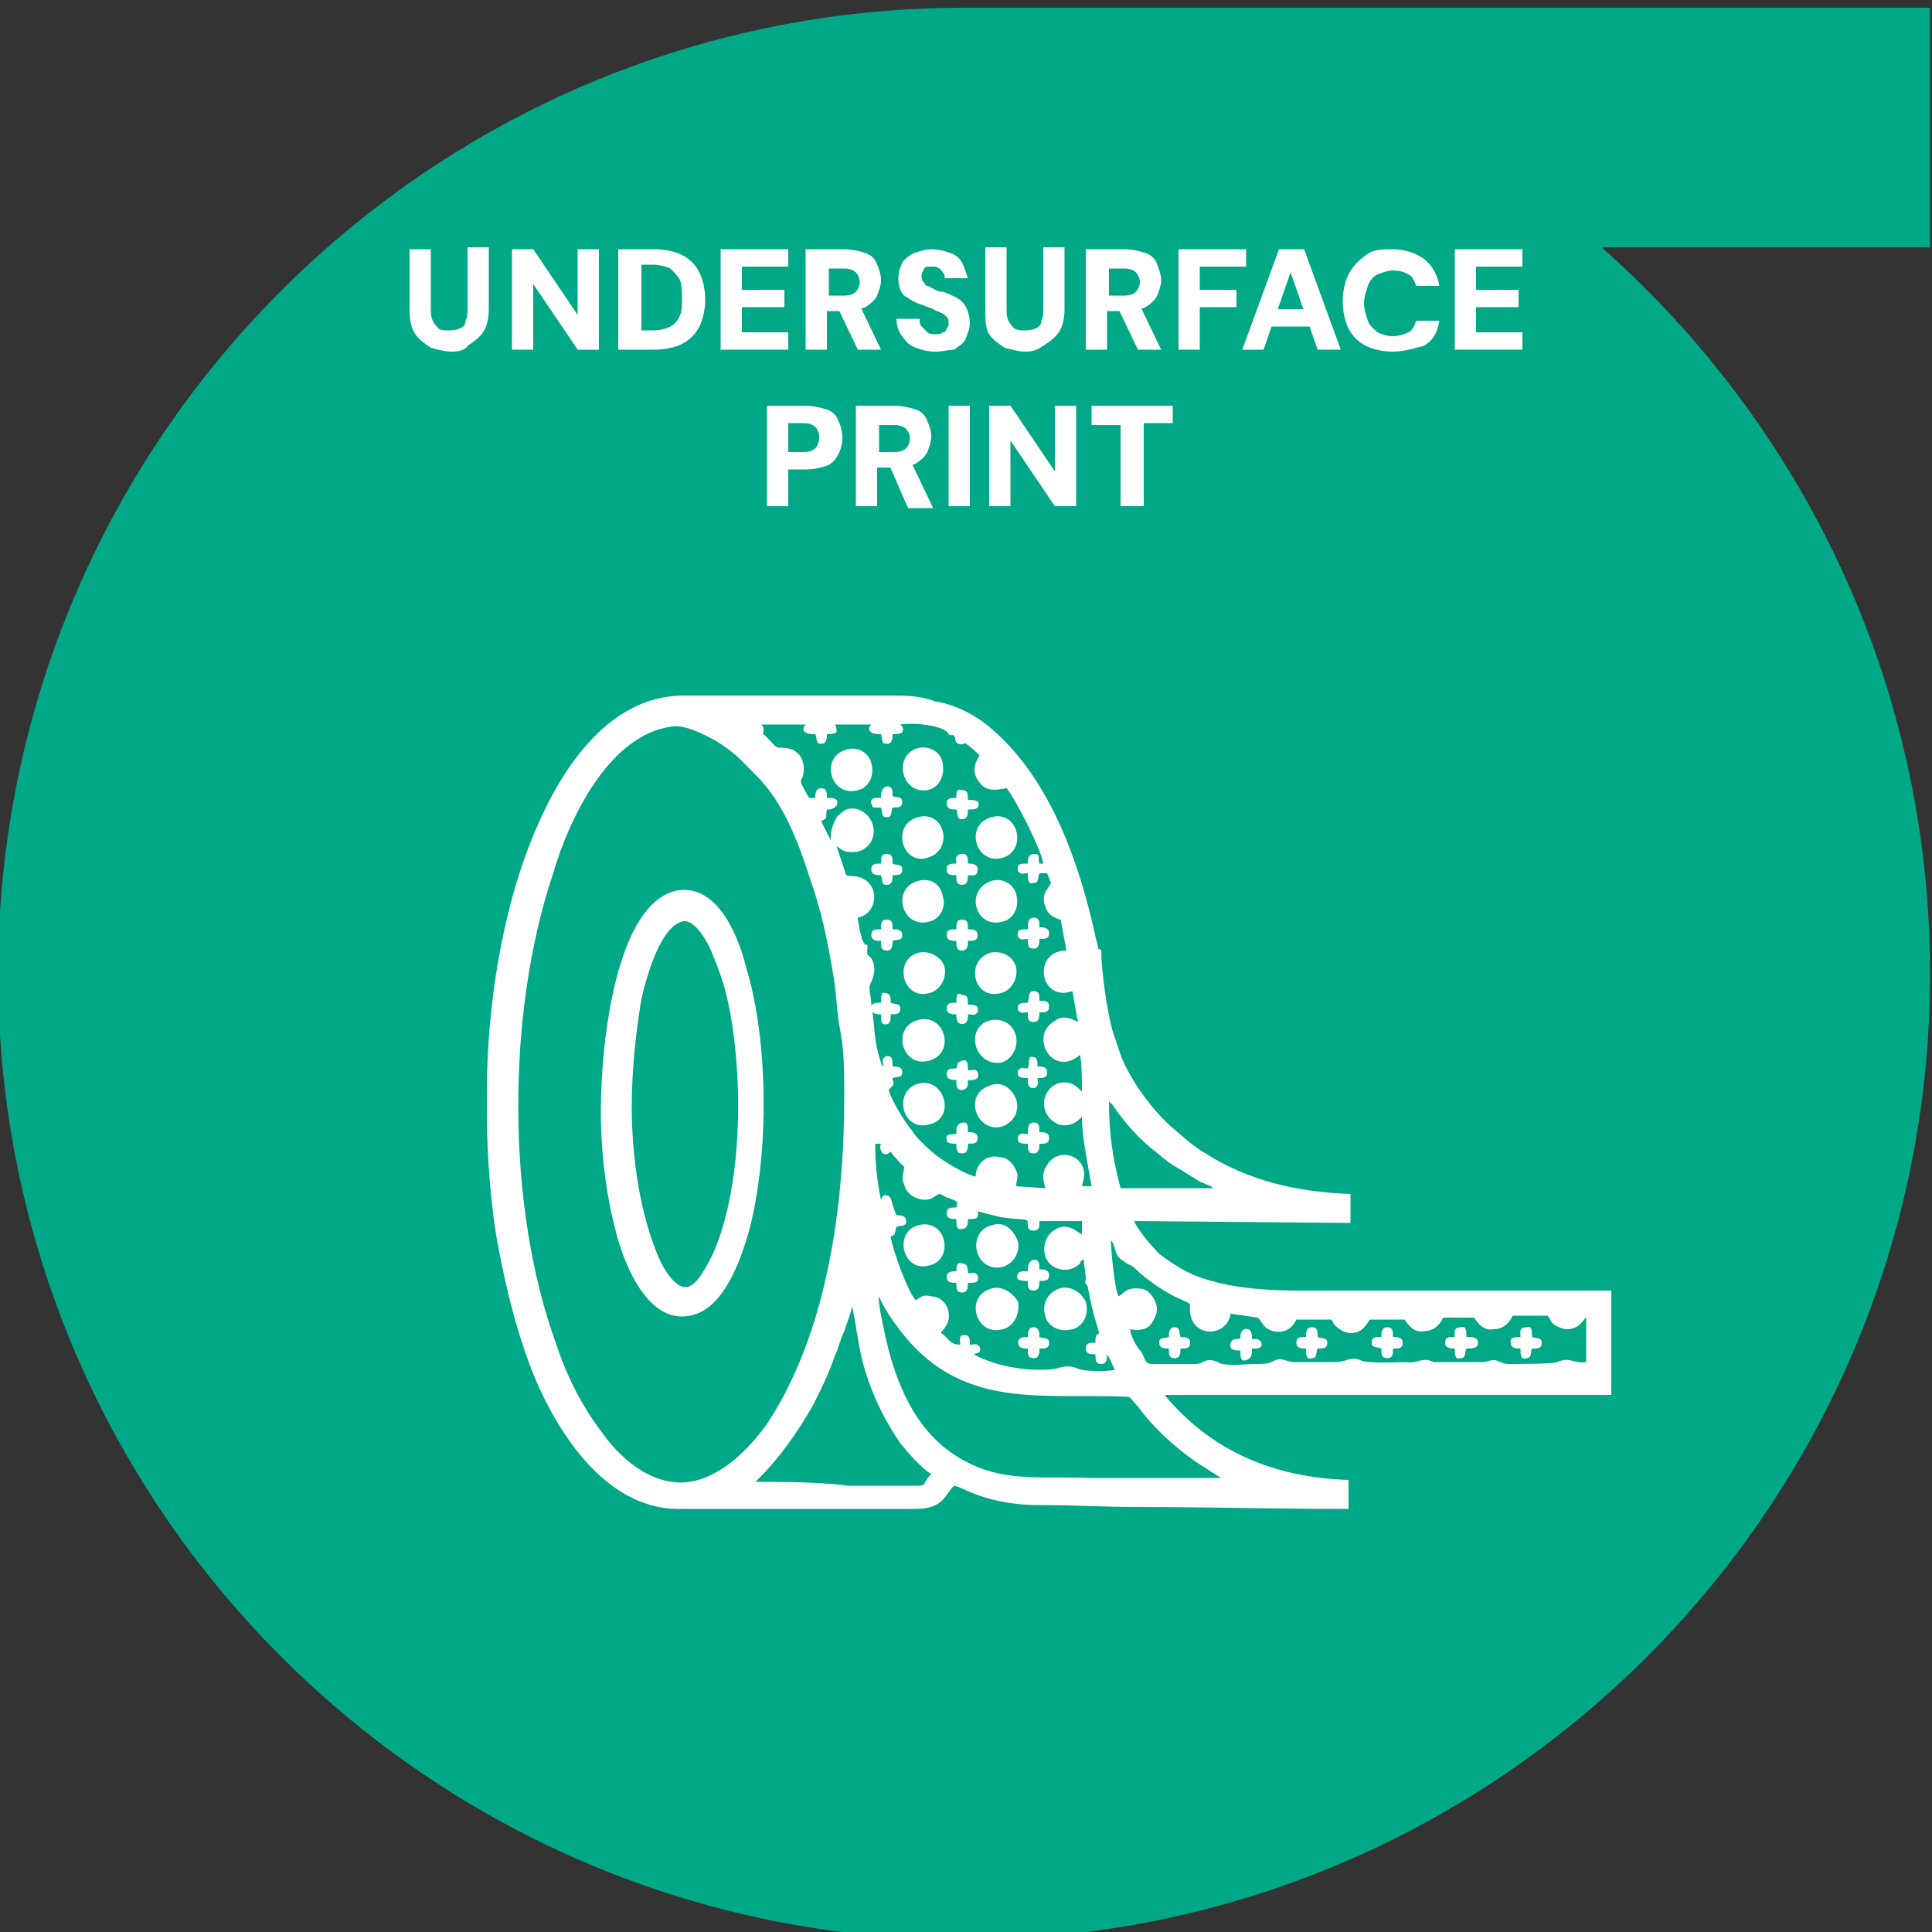 <?xml version="1.0" encoding="utf-8"?>
<!-- Generator: Adobe Illustrator 24.3.0, SVG Export Plug-In . SVG Version: 6.00 Build 0)  -->
<svg version="1.1" id="Livello_1" xmlns="http://www.w3.org/2000/svg" xmlns:xlink="http://www.w3.org/1999/xlink" x="0px" y="0px"
	 viewBox="0 0 100 100" style="enable-background:new 0 0 100 100;" xml:space="preserve">
<rect x="0" y="0" width="100" height="100" fill="#333333" stroke="none"/>
<style type="text/css">
	.st0{fill-rule:evenodd;clip-rule:evenodd;fill:#00A887;}
	.st1{fill-rule:evenodd;clip-rule:evenodd;fill:#FFFFFF;}
	.st2{fill:#FFFFFF;}
</style>
<g>
	<g>
		<path class="st0" d="M99.9,12.8h-17c10.4,9.2,17,22.6,17,37.6c0,27.6-22.4,50-50,50s-50-22.4-50-50s22.4-50,50-50h50V12.8
			L99.9,12.8z"/>
		<g id="_2430668411840">
			<path class="st1" d="M39.1,76.7c0.1-0.1,0.1-0.1,0.2-0.2c1.1-1.1,2-2.4,2.8-3.8c0.4-0.8,0.8-1.6,1.1-2.5c0.2-0.4,0.3-0.9,0.5-1.3
				c0.1-0.3,0.4-1.1,0.4-1.3c0.2,0.9,0.3,1.8,0.5,2.7c0.4,1.6,1.1,3.1,2,4.4c0.4,0.5,1.1,1.3,1.6,1.6c-0.1,0.1-0.2,0.2-0.3,0.4
				c-0.1,0.2-0.2,0.2-0.4,0.2h-3.6C42.3,76.7,40.6,76.7,39.1,76.7z M58.9,72.8c0.8,1.1,1.8,2,2.9,2.8l1.4,0.9c-1.1,0-2.3,0-3.4,0
				c-1.1,0-2.2,0-3.4,0c-2.3-0.1-4.2,0.2-6.1-0.7c-2.4-1.1-3.6-3.3-4.3-5.9c-0.1-0.4-0.6-2.5-0.5-2.8c0.3,0.8,1.3,2.1,1.9,2.7
				c3.1,3.1,6.9,2.3,11,2.5C58.5,72.3,58.7,72.6,58.9,72.8z M58.5,68.8c0.5,0.1,0.9,0,1.1-0.3c0.2-0.3,0.4-0.7,0.2-1.1
				c-0.1-0.3-0.4-0.7-0.8-0.7c-0.7-0.1-0.9,0.3-1.1,0.4c-0.2-0.3-0.4-2.4-0.4-2.9c0.3,0.3,0.1,0.8,0.7,1.1c0.2,0.2,0.3,0.1,0.6,0.4
				c0.5,0.5,1.5,1.2,2.2,1.5c0.2,0.1,0.5,0.2,0.6,0.3c-0.2,1.8,1.9,1.8,2.1,0.5l1.4,0.2c0.2,0.2,0.2,0.3,0.4,0.5
				c0.5,0.4,1.3,0.3,1.6-0.4h1.8c0.1,0.1,0.1,0.2,0.2,0.3c0.2,0.2,0.5,0.4,0.8,0.4c0.6,0,0.8-0.4,1-0.7h1.8c0.2,0.3,0.5,0.7,1,0.6
				c0.5,0,0.8-0.3,1-0.7h1.6c0.2,0.3,0.5,0.7,1,0.6c0.5,0,0.8-0.3,1-0.7h1.8c0.2,0.2,0.1,0.3,0.4,0.5c0.2,0.1,0.4,0.2,0.6,0.2
				c0.7,0,0.9-0.6,1-0.6v2.3c-0.7,0.1-0.8-0.3-1.5,0c-0.2,0.1-2,0.1-2.5,0.1c-0.3,0-0.4-0.1-0.7-0.2c-0.4,0-0.4,0.1-0.7,0.1
				c-0.2,0-2.3,0-2.5,0c-0.6-0.3-0.8,0.1-1.4,0c-0.5,0-2,0.1-2.4-0.1c-0.2-0.1-0.5-0.1-0.7,0c-0.4,0.1-0.3,0.1-0.8,0.1h-1.7
				c-0.5,0-0.3,0-0.7-0.1c-0.3-0.1-0.5,0-0.7,0.1s-0.5,0.1-0.8,0.1c-0.5,0-1.3,0.1-1.7,0c-0.2,0-0.3-0.2-0.7-0.2
				c-0.3,0-0.4,0.2-0.7,0.2c-0.6,0-1.1,0-1.7,0c-0.9,0-0.8,0.1-1.1-0.6C58.8,69.7,58.5,69.1,58.5,68.8z M46,61.9
				c-0.3-0.1-0.3,0-0.4,0.2c-0.2-0.9-0.3-1.9-0.3-2.9h0.3c-0.1,0.2,0,0.4,0.1,0.5c0.2,0.1,0.3,0,0.4-0.1c0.1,0.2,0.6,0.7,0.7,0.8
				c0,0.3-0.2,0.5,0,0.9c0.1,0.5,0.6,0.8,1.1,0.8c0.3,0,0.5-0.2,0.7-0.3c0.2,0,0.3,0.2,0.5,0.2c0.4,0.2,0.5,0.1,0.4,0.5
				c-0.3,0-0.5,0-0.5,0.3s0.3,0.3,0.5,0.3c0,0.3,0,0.6,0.3,0.5c0.3,0,0.3-0.3,0.3-0.5c0.4,0,0.6,0,0.5-0.4c0.4,0.1,0.8,0.2,1.2,0.3
				c1.4,0.2,1.4,0,1.4,0.4c0,0.1,0,0.3,0.3,0.3s0.3-0.2,0.3-0.5H56v0.7l-0.3-0.2c-0.3-0.2-0.7-0.3-1-0.1c-0.9,0.4-0.9,1.9,0.2,2.1
				c0.4,0.1,0.8-0.1,1-0.3c0-0.1,0.1-0.2,0.2-0.2c0,0.3,0.1,0.7,0.1,1c-0.1,0.3,0.1,0.3,0.1,0.4s0.1,0.4,0.1,0.5
				c0.1,0.6,0.4,1.6,0.5,1.9c-0.2,0.1-0.2,0.2-0.2,0.5c-0.3,0-0.5,0-0.5,0.3s0.3,0.3,0.5,0.3c0,0.3,0,0.5,0.3,0.5s0.3-0.3,0.3-0.5
				c0.1,0.1,0.3,0.6,0.4,0.8c-0.4,0.1-1.7,0.1-2-0.1c-0.3-0.1-0.6-0.1-0.9,0c-0.3,0.1-0.7,0.1-1,0.1c-1.2,0-2.5-0.3-3.4-0.8
				c0.3-0.1,0.4-0.1,0.3-0.4c-0.2-0.2-0.2-0.1-0.5-0.1c0-0.3,0-0.5-0.3-0.5s-0.2,0.3-0.2,0.5c-0.6,0-0.6-0.4-1-0.6
				c0.1-0.2,0.3-0.3,0.4-0.7c0.1-0.6-0.3-1.2-0.9-1.2c-0.4-0.1-0.5,0-0.8,0.2c-0.4-0.4-1.2-2.6-1.3-3.3c0.3-0.1,0.2-0.2,0.3-0.5
				c0.3-0.1,0.5,0,0.5-0.3s-0.3-0.3-0.5-0.3C46.1,62.2,46.2,62.1,46,61.9z M34.8,37.6c0.8-0.1,2,0.6,2.5,0.9c0.9,0.6,1.2,1,1.9,1.7
				c1.3,1.3,2.1,3.3,2.7,5.2c0.6,1.7,0.9,3.1,1.2,4.9c0.2,1,0.2,2.1,0.4,3.1s0.2,2.3,0.2,3.3c0,5.8-0.9,12.3-4,17
				c-0.8,1.1-2.2,2.7-4,3c-2.1,0.3-3.8-1.5-4.5-2.5c-1-1.3-1.8-2.8-2.4-4.6c-2.6-7.1-2.6-17.1-0.2-24.3C29.5,42.2,31.6,38,34.8,37.6
				z M58,61.5c-0.4-1.5-0.6-2.8-0.6-4.5l0.2,0.2c0.5,0.8,1.5,1.9,2.2,2.4c0.6,0.5,0.7,0.6,1.4,1c0.3,0.2,0.5,0.3,0.8,0.5
				c0.1,0.1,0.3,0.1,0.4,0.2c0.1,0,0.3,0.1,0.4,0.2L58,61.5z M47.2,58.5c-0.3-0.3-1.1-1.6-1.2-2.1l0.1-0.1l0,0l0.1-0.1
				c0.1-0.1,0-0.2,0-0.4c0.3-0.1,0.5,0,0.5-0.3s-0.3-0.3-0.5-0.3c0-0.2,0-0.4-0.1-0.5c-0.2-0.1-0.3,0-0.4,0.1c0,0.1,0,0.2,0,0.3
				s0,0.1,0,0.1c-0.1-0.1,0,0.1-0.1-0.2c-0.4-1.2-0.3-1.8-0.5-3c0-0.2-0.1-0.7-0.1-0.9s0.5-0.8,0.1-1.5c-0.3-0.3-0.2-0.1-0.2-0.7
				h-0.1l0,0c-0.1-0.1,0,0-0.1-0.1c0,0,0-0.1-0.1-0.2c0-0.1,0-0.2-0.1-0.4c0-0.2-0.1-0.5-0.1-0.7c0.5-0.1,1-0.6,0.8-1.4
				c-0.1-0.3-0.3-0.5-0.5-0.6c-0.3-0.2-0.5-0.1-0.9-0.2l-0.5-1.5c0.2,0.1,0.3,0.3,0.7,0.3c0.9,0.1,1.5-0.8,1.1-1.6
				c-0.2-0.4-0.7-0.8-1.3-0.6c-0.2,0.1-0.4,0.3-0.5,0.4C43,42.9,43,43.1,43,43.5l-0.5-1c0.4-0.2,0.2-0.1,0.3-0.6
				c0.2,0,0.2,0,0.4-0.1c0.1-0.1,0.2-0.2,0.1-0.4c-0.1-0.1-0.3-0.1-0.5-0.1c0-0.3,0-0.5-0.3-0.5s-0.3,0.3-0.3,0.5h-0.3
				c-0.1-0.1-0.2-0.3-0.3-0.5s-0.2-0.3-0.1-0.5c0.2-0.4,0.1-0.9-0.1-1.2c-0.1-0.1-0.3-0.3-0.4-0.3c-0.3-0.1-0.4-0.1-0.7-0.1
				c-0.2,0-0.5-0.5-0.8-0.7c0-0.2,0.1-0.3-0.1-0.5h2.3c-0.1,0.1-0.2,0.3,0,0.4C41.8,38,42,38,42.2,38c0.1,0.2,0,0.5,0.3,0.5
				s0.3-0.3,0.3-0.5c0.3,0,0.3,0,0.5-0.1c0-0.2,0-0.3-0.1-0.4h1.9c-0.1,0.1-0.2,0.3,0,0.4c0.1,0.1,0.3,0.1,0.5,0.1
				c0.1,0.3,0,0.5,0.3,0.5s0.3-0.3,0.3-0.5c0.2,0,0.4,0,0.5-0.1c0.1-0.2,0-0.3-0.1-0.4c0.6-0.1,1.8,0,2.3,0.3
				c0.2,0.1,0.1,0.1,0.2,0.2c0.1,0.1,0.2,0,0.3,0.1c0.1,0.2,0,0.3,0.2,0.4c0.2,0.1,0.4-0.1,0.4,0c0.2,0.1,0.6,0.5,0.7,0.6
				c-0.3,0.5-0.4,0.9,0,1.4c0.4,0.6,1.2,0.3,1.4,0.3c0.5,0.6,1.8,3.2,1.9,3.9h-0.2c-0.1-0.3,0.1-0.5-0.3-0.5c-0.3,0-0.3,0.3-0.3,0.5
				c-0.4,0-0.6,0-0.5,0.4c0.2,0.2,0.2,0.1,0.5,0.1c0,0.3,0,0.6,0.3,0.5c0.3,0,0.2-0.3,0.3-0.5h0.4l0.2,0.5c-0.1,0.2-0.2,0.3-0.3,0.5
				s-0.1,0.5,0,0.7c0.1,0.4,0.4,0.6,0.8,0.7l0.3,1.6c-1.8,0-1.4,2.7,0.3,2.1c0.1,0.4,0.2,1.2,0.3,1.6c-0.4-0.2-0.8-0.4-1.3,0
				c-1.2,0.8,0,2.9,1.4,1.7c0.1,0.3,0.1,1.6,0.1,1.9c-0.1-0.1-0.3-0.3-0.5-0.4c-0.2-0.1-0.6-0.1-0.8,0c-0.9,0.4-0.9,1.7,0.1,2.1
				c0.7,0.2,1.1-0.3,1.2-0.4c0,0.6,0.1,1.3,0.2,1.9l0.3,1.7H56c0.1-0.4,0.2-0.7,0-1.1c-0.4-0.7-1.4-0.7-1.8,0
				c-0.3,0.4-0.2,0.8-0.1,1.2l-1.5-0.1c0-0.4,0.2-0.5-0.1-1c-0.1-0.2-0.4-0.5-0.7-0.5c-0.8-0.2-1.3,0.4-1.3,1
				c-0.5-0.1-1.5-0.7-1.9-1C48.4,59.8,47.3,58.8,47.2,58.5z M25.2,57.6c0,2.2,0.2,4.9,0.6,7s0.9,4.1,1.6,6c1.2,3.2,3.8,7.5,7.7,7.5
				h12.3c1.5,0,1.5-0.8,2-1.2c0.4,0.1,0.8,0.4,1.9,0.7c0.8,0.2,1.6,0.3,2.4,0.3c1.7,0,3.5,0.1,5.2,0.1c3.5,0,6.9,0.1,10.4,0.1h0.5
				v-1.5c-3.4-0.1-6.4-1.2-8.7-3.5c-0.2-0.2-0.7-0.7-0.8-0.9h23.1v-5.4H69.1c-2.5,0-5,0.1-7.3-0.8c-0.7-0.3-1.4-0.8-1.8-1.1
				c-0.3-0.3-1.1-1.2-1.3-1.7l11.2,0.1v-1.5c-2.8-0.1-5.3-0.7-7.5-2.1c-0.7-0.4-1.2-0.9-1.8-1.4c-1-0.9-2.1-2.4-2.6-3.7l-0.4-1.2
				c-0.3-1-0.6-3.2-0.6-4.2c-0.2-0.2-0.1,0.1-0.2-0.3l-0.3-1.3c-0.9-3.7-2.4-7.5-5.2-9.9c-0.7-0.6-1.7-1.2-2.9-1.4
				C47.6,36,46.8,36,46.2,36H35.4c-4.1,0-6.6,4.2-7.9,7.5c-1.5,3.7-2.3,8.6-2.3,13C25.2,56.5,25.2,57.6,25.2,57.6z"/>
			<g>
				<path class="st1" d="M35.3,47.7c0.6-0.2,1.3,1,1.5,1.5c0.3,0.7,0.6,1.5,0.8,2.3c0.9,3.8,0.9,9.8-0.7,13.4
					c-0.3,0.6-0.8,1.6-1.3,1.7c-0.6,0.2-1.3-1-1.5-1.5c-1-2.3-1.4-5.3-1.4-7.8c0-1.9,0.2-3.8,0.5-5.6C33.5,50.4,34.2,48,35.3,47.7z
					 M35,46.1c-3.1,0.7-3.9,7.8-3.9,11.4c0,2.3,0.3,4.6,0.9,6.7c0.5,1.7,1.7,4.3,3.7,3.9c1.7-0.3,2.6-2.7,3.1-4.5
					c1-3.9,1-9.7-0.2-13.6C38.2,48.4,37.1,45.7,35,46.1z"/>
				<path class="st1" d="M47.5,42.3c-1.4,0.4-0.8,2.5,0.5,2.1C49.4,44,48.9,41.9,47.5,42.3z"/>
				<path class="st1" d="M51.3,42.3c-1.4,0.4-0.8,2.5,0.6,2.1C53.2,44,52.7,41.9,51.3,42.3z"/>
				<path class="st1" d="M47.6,63.4c-1.4,0.3-0.9,2.5,0.5,2.1C49.4,65.2,49,63.1,47.6,63.4z"/>
				<path class="st1" d="M47.5,56.1c-1.3,0.4-0.8,2.5,0.6,2.1C49.5,57.9,48.9,55.7,47.5,56.1z"/>
				<path class="st1" d="M47.5,52.8c-1.4,0.4-0.8,2.5,0.6,2.1C49.5,54.5,48.9,52.4,47.5,52.8z"/>
				<path class="st1" d="M51.3,52.8c-1.4,0.3-0.9,2.4,0.5,2.2c0.5-0.1,0.9-0.7,0.8-1.3C52.5,53.1,52,52.7,51.3,52.8z"/>
				<path class="st1" d="M51.3,66.7c-1.4,0.4-0.8,2.5,0.6,2.1c0.5-0.1,0.9-0.7,0.8-1.4C52.5,67,51.9,66.5,51.3,66.7z"/>
				<path class="st1" d="M51.4,63.4c-1.4,0.3-1,2.4,0.4,2.2c0.5-0.1,1-0.6,0.9-1.3C52.5,63.7,52,63.2,51.4,63.4z"/>
				<path class="st1" d="M51.3,49.3c-1.4,0.4-0.9,2.5,0.5,2.1c0.5-0.1,0.9-0.7,0.8-1.3C52.5,49.6,52,49.2,51.3,49.3z"/>
				<path class="st1" d="M47.6,49.3c-1.4,0.3-0.9,2.5,0.5,2.1c0.5-0.1,0.9-0.7,0.8-1.3C48.8,49.6,48.2,49.2,47.6,49.3z"/>
				<path class="st1" d="M51.2,56.2c-1.4,0.5-0.6,2.5,0.7,2.1c0.5-0.2,0.9-0.7,0.7-1.4C52.4,56.4,51.9,55.9,51.2,56.2z"/>
				<path class="st1" d="M51.3,45.6c-1.4,0.5-0.8,2.5,0.6,2.1c0.5-0.1,0.9-0.7,0.7-1.4C52.5,45.8,51.9,45.4,51.3,45.6z"/>
				<path class="st1" d="M47.6,38.7c-1.4,0.3-1,2.4,0.4,2.2c0.5-0.1,0.9-0.6,0.8-1.3C48.8,39.1,48.3,38.6,47.6,38.7z"/>
				<path class="st1" d="M47.5,45.6c-1.4,0.4-0.8,2.5,0.6,2.1c0.5-0.1,0.9-0.7,0.7-1.3C48.7,45.8,48.2,45.4,47.5,45.6z"/>
				<path class="st1" d="M43.8,38.8c-1.4,0.4-0.8,2.5,0.6,2.1c0.5-0.1,0.9-0.7,0.7-1.4C45,39,44.4,38.6,43.8,38.8z"/>
				<path class="st1" d="M54.8,66.7c-0.5,0.2-0.9,0.7-0.7,1.4c0.1,0.5,0.7,0.9,1.4,0.7c0.5-0.1,0.9-0.7,0.7-1.4
					C56,66.9,55.4,66.5,54.8,66.7z"/>
				<path class="st1" d="M75.3,69.2c-0.3,0-0.5,0-0.5,0.3s0.3,0.3,0.5,0.3c0,0.3,0,0.6,0.3,0.5c0.3,0,0.2-0.3,0.3-0.5
					c0.3,0,0.6,0,0.6-0.3s-0.3-0.3-0.6-0.3c0-0.3,0-0.6-0.3-0.5C75.2,68.7,75.3,69,75.3,69.2z"/>
				<path class="st1" d="M49.5,58.5v0.2c-0.3,0-0.6,0-0.5,0.3c0,0.2,0.3,0.2,0.5,0.2c0,0.3,0,0.5,0.3,0.5s0.3-0.3,0.3-0.5
					c0.3,0,0.5,0,0.5-0.3s-0.3-0.3-0.5-0.3c0-0.3,0-0.5-0.2-0.5C49.6,58.1,49.5,58.3,49.5,58.5z"/>
				<path class="st1" d="M49.5,48.1c-0.3,0-0.5,0-0.5,0.3s0.3,0.3,0.5,0.3c0,0.3,0,0.5,0.3,0.5s0.3-0.3,0.3-0.5c0.3,0,0.5,0,0.5-0.3
					s-0.3-0.3-0.5-0.3c0-0.3,0-0.5-0.3-0.5S49.5,47.8,49.5,48.1z"/>
				<path class="st1" d="M45.6,48.1c-0.3,0-0.5,0-0.5,0.3s0.3,0.3,0.5,0.3c0,0.3,0,0.5,0.3,0.5s0.3-0.3,0.3-0.5
					c0.3-0.1,0.5,0,0.5-0.3s-0.3-0.3-0.5-0.3c0-0.3,0-0.5-0.3-0.5S45.6,47.8,45.6,48.1z"/>
				<path class="st1" d="M67.6,69.2c-0.3,0-0.5,0-0.5,0.3s0.3,0.3,0.5,0.3c0,0.3,0,0.6,0.3,0.5c0.3,0,0.2-0.3,0.3-0.5
					c0.3,0,0.5,0,0.5-0.3s-0.3-0.2-0.5-0.3c0-0.3,0-0.5-0.3-0.5S67.6,69,67.6,69.2z"/>
				<path class="st1" d="M60.5,69.2c-0.3,0.1-0.5,0-0.5,0.3s0.3,0.3,0.5,0.3c0,0.3,0,0.5,0.3,0.5s0.3-0.3,0.3-0.5
					c0.3,0,0.5,0,0.5-0.3s-0.3-0.3-0.5-0.3c-0.1-0.3,0-0.5-0.3-0.5S60.5,69,60.5,69.2z"/>
				<path class="st1" d="M49.5,41.3c-0.3,0-0.5,0-0.5,0.3s0.3,0.3,0.5,0.3c0.1,0.3,0,0.5,0.3,0.5s0.3-0.3,0.3-0.5
					c0.2,0,0.4,0,0.5-0.1c0.2-0.4-0.2-0.4-0.5-0.4c0-0.3,0-0.5-0.3-0.5C49.5,40.8,49.5,41,49.5,41.3z"/>
				<path class="st1" d="M49.5,55.3c-0.3,0-0.5,0-0.5,0.3s0.3,0.3,0.5,0.3c0,0.3,0,0.6,0.4,0.5c0.2-0.1,0.2-0.2,0.2-0.5
					c0,0,0.7,0.1,0.5-0.4c-0.1-0.2-0.2-0.1-0.5-0.1c0-0.3,0-0.6-0.3-0.5S49.6,55,49.5,55.3z"/>
				<path class="st1" d="M78.7,69.2c-0.2,0-0.6,0-0.5,0.3c0,0.3,0.3,0.3,0.5,0.3c0,0.3,0,0.6,0.3,0.5c0.3,0,0.2-0.3,0.3-0.5
					c0.3,0,0.5,0,0.5-0.3s-0.3-0.2-0.5-0.3c0-0.3,0-0.6-0.3-0.5C78.6,68.7,78.7,69,78.7,69.2z"/>
				<path class="st1" d="M49.5,51.9c-0.3,0-0.5,0-0.5,0.3s0.3,0.3,0.5,0.3c0,0.2,0,0.5,0.3,0.5s0.3-0.3,0.3-0.5
					c0.3,0,0.3,0.1,0.5-0.1c0.1-0.4-0.2-0.4-0.5-0.4c0-0.3,0-0.5-0.3-0.5C49.5,51.3,49.5,51.6,49.5,51.9z"/>
				<path class="st1" d="M72.1,69.8c0.3,0,0.5,0,0.5-0.3s-0.3-0.3-0.5-0.3c0-0.3,0-0.5-0.3-0.5s-0.3,0.3-0.3,0.5
					c-0.3,0-0.5,0-0.5,0.3s0.3,0.2,0.5,0.3c0,0.3,0,0.5,0.3,0.5S72.1,70.1,72.1,69.8z"/>
				<path class="st1" d="M49.5,44.7c-0.3,0-0.5,0-0.5,0.3s0.2,0.3,0.5,0.3c0,0.3,0,0.5,0.3,0.5s0.3-0.3,0.3-0.5
					c0.2,0,0.5,0.1,0.5-0.3c0-0.3-0.3-0.3-0.5-0.3c0-0.3,0-0.5-0.3-0.5C49.4,44.2,49.5,44.5,49.5,44.7z"/>
				<path class="st1" d="M45.6,51.9c-0.3,0-0.5,0-0.5,0.3s0.3,0.3,0.5,0.3c0,0.3,0,0.4,0.1,0.5c0.4,0.1,0.4-0.2,0.4-0.5
					c0.3,0,0.5,0,0.5-0.3s-0.3-0.2-0.5-0.3c0-0.3,0-0.5-0.3-0.5C45.6,51.3,45.6,51.6,45.6,51.9z"/>
				<path class="st1" d="M64.8,69.8c0.3,0,0.5,0,0.5-0.2c0-0.3-0.3-0.3-0.5-0.3c0-0.2,0-0.6-0.4-0.5c-0.2,0.1-0.2,0.3-0.2,0.5
					c-0.3,0-0.4,0-0.5,0.2c-0.1,0.4,0.2,0.4,0.5,0.4c0,0.3,0,0.6,0.3,0.5C64.8,70.3,64.8,70.1,64.8,69.8z"/>
				<path class="st1" d="M53.2,69.2c-0.2,0-0.5,0-0.5,0.3s0.3,0.3,0.5,0.3c0,0.3,0,0.5,0.3,0.5s0.3-0.3,0.3-0.5c0.3,0,0.5,0,0.5-0.3
					s-0.3-0.2-0.5-0.3c0-0.2,0-0.5-0.3-0.5S53.2,69,53.2,69.2z"/>
				<path class="st1" d="M49.5,65.8c-0.2,0-0.5,0-0.5,0.3s0.3,0.3,0.5,0.3c0,0.3,0,0.5,0.3,0.5s0.3-0.3,0.3-0.5c0.4,0,0.6,0,0.5-0.4
					c-0.2-0.2-0.2-0.1-0.5-0.1c0-0.2,0-0.5-0.3-0.5C49.5,65.3,49.5,65.6,49.5,65.8z"/>
				<path class="st1" d="M45.6,41.3c-0.1,0-0.8-0.1-0.4,0.5h0.4c0.1,0.3,0,0.5,0.3,0.5s0.2-0.3,0.3-0.5c0.3,0,0.5,0,0.5-0.3
					s-0.3-0.2-0.5-0.3c0-0.3,0-0.5-0.3-0.5C45.6,40.8,45.6,41.1,45.6,41.3z"/>
				<path class="st1" d="M53.2,48.1c-0.4,0-0.6,0-0.5,0.4c0.2,0.2,0.2,0.1,0.5,0.1c0,0.3,0,0.5,0.3,0.5s0.3-0.3,0.3-0.5
					c0.3,0,0.5,0,0.5-0.3S54,48,53.8,48c0-0.3,0-0.5-0.3-0.5S53.2,47.8,53.2,48.1z"/>
				<path class="st1" d="M53.2,58.7c-0.3,0-0.3-0.1-0.5,0.1c-0.1,0.4,0.2,0.4,0.5,0.4c0,0.3,0,0.5,0.3,0.5s0.3-0.3,0.3-0.5
					c0.3,0,0.5,0,0.5-0.3s-0.3-0.3-0.5-0.3c0-0.3,0-0.5-0.3-0.5C53.2,58.1,53.2,58.4,53.2,58.7z"/>
				<path class="st1" d="M45.6,44.7c-0.3,0-0.5,0-0.5,0.3s0.3,0.3,0.5,0.3c0.1,0.3,0,0.5,0.3,0.5s0.3-0.3,0.3-0.5
					c0.3,0,0.5,0,0.5-0.3s-0.3-0.2-0.5-0.3c0-0.3,0-0.5-0.3-0.5S45.6,44.4,45.6,44.7z"/>
				<path class="st1" d="M53.2,51.9c-0.3,0-0.6,0-0.5,0.4c0.2,0.2,0.2,0.1,0.5,0.1c0,0.3,0,0.5,0.3,0.5s0.3-0.3,0.3-0.5
					c0.3,0,0.5,0,0.5-0.3s-0.2-0.3-0.5-0.3c0-0.3,0-0.5-0.3-0.5C53.2,51.3,53.3,51.6,53.2,51.9z"/>
				<path class="st1" d="M53.2,65.8c-0.3,0-0.4,0-0.5,0.1c-0.2,0.4,0.2,0.4,0.5,0.4c0,0.3,0,0.5,0.3,0.5s0.3-0.3,0.3-0.5
					c0.3,0,0.5,0,0.5-0.3s-0.3-0.3-0.5-0.3c0-0.3,0-0.5-0.3-0.5C53.2,65.3,53.2,65.6,53.2,65.8z"/>
				<path class="st1" d="M53.2,55.3c-0.3,0-0.3-0.1-0.5,0.1c-0.1,0.4,0.2,0.4,0.5,0.4c0,0.3,0,0.6,0.4,0.5c0.2-0.2,0.1-0.3,0.1-0.5
					c0.3,0,0.5,0,0.5-0.3s-0.3-0.3-0.5-0.3c0-0.3,0-0.5-0.3-0.5C53.2,54.7,53.3,55,53.2,55.3z"/>
			</g>
		</g>
	</g>
</g>
<g>
	<path class="st2" d="M23.4,18.2c-0.4,0-0.7-0.1-1.1-0.2c-0.3-0.2-0.6-0.4-0.8-0.7s-0.3-0.7-0.3-1.2v-3.2h1.1V16
		c0,0.2,0,0.4,0.1,0.6c0.1,0.2,0.2,0.3,0.3,0.4s0.3,0.1,0.5,0.1c0.2,0,0.4,0,0.6-0.1s0.3-0.2,0.3-0.4c0.1-0.2,0.1-0.4,0.1-0.6v-3.2
		h1.1V16c0,0.5-0.1,0.9-0.3,1.2s-0.5,0.5-0.8,0.7C24.1,18.1,23.8,18.2,23.4,18.2z"/>
	<path class="st2" d="M26.5,18.1v-5.2h1.1l2.3,3.4v-3.4H31v5.2h-1.1l-2.3-3.4v3.4H26.5z"/>
	<path class="st2" d="M32,18.1v-5.2h1.8c0.6,0,1.1,0.1,1.5,0.3c0.4,0.2,0.7,0.5,0.9,0.9s0.3,0.9,0.3,1.4c0,0.5-0.1,1-0.3,1.4
		c-0.2,0.4-0.5,0.7-0.9,0.9c-0.4,0.2-0.9,0.3-1.5,0.3H32z M33.2,17.1h0.6c0.4,0,0.7-0.1,0.9-0.2c0.2-0.1,0.4-0.3,0.5-0.6
		c0.1-0.2,0.1-0.5,0.1-0.9c0-0.3,0-0.6-0.1-0.9c-0.1-0.2-0.3-0.4-0.5-0.6c-0.2-0.1-0.6-0.2-0.9-0.2h-0.6V17.1z"/>
	<path class="st2" d="M37.3,18.1v-5.2h3.5v0.9h-2.4V15h2.2v0.9h-2.2v1.3h2.4v0.9H37.3z"/>
	<path class="st2" d="M41.7,18.1v-5.2h2c0.4,0,0.8,0.1,1.1,0.2c0.3,0.1,0.5,0.3,0.6,0.6c0.1,0.2,0.2,0.5,0.2,0.8
		c0,0.3-0.1,0.5-0.2,0.8c-0.1,0.2-0.3,0.4-0.6,0.6c-0.3,0.1-0.6,0.2-1.1,0.2h-0.9v2H41.7z M42.9,15.3h0.8c0.3,0,0.5-0.1,0.6-0.2
		s0.2-0.3,0.2-0.5c0-0.2-0.1-0.4-0.2-0.5s-0.3-0.2-0.6-0.2h-0.8V15.3z M44.4,18.1l-1.1-2.3h1.2l1.1,2.3H44.4z"/>
	<path class="st2" d="M48.4,18.2c-0.4,0-0.7-0.1-1-0.2c-0.3-0.1-0.5-0.3-0.7-0.6c-0.2-0.2-0.3-0.6-0.3-0.9h1.2c0,0.1,0,0.3,0.1,0.4
		c0.1,0.1,0.2,0.2,0.3,0.3c0.1,0.1,0.3,0.1,0.4,0.1c0.1,0,0.3,0,0.4-0.1c0.1,0,0.2-0.1,0.2-0.2c0.1-0.1,0.1-0.2,0.1-0.3
		c0-0.1,0-0.2-0.1-0.3c-0.1-0.1-0.2-0.2-0.3-0.2c-0.1-0.1-0.3-0.1-0.4-0.2c-0.2-0.1-0.3-0.1-0.5-0.2c-0.4-0.1-0.7-0.3-1-0.5
		c-0.2-0.2-0.3-0.5-0.3-0.9c0-0.3,0.1-0.6,0.2-0.8s0.4-0.4,0.6-0.5c0.3-0.1,0.6-0.2,0.9-0.2c0.4,0,0.7,0.1,1,0.2s0.5,0.3,0.6,0.5
		s0.2,0.5,0.3,0.8h-1.2c0-0.1,0-0.2-0.1-0.3c-0.1-0.1-0.1-0.2-0.2-0.2c-0.1-0.1-0.2-0.1-0.3-0.1c-0.1,0-0.2,0-0.3,0
		c-0.1,0-0.2,0.1-0.2,0.2c-0.1,0.1-0.1,0.2-0.1,0.3c0,0.1,0,0.2,0.1,0.3s0.1,0.2,0.2,0.2s0.2,0.1,0.4,0.2s0.3,0.1,0.4,0.1
		c0.3,0.1,0.5,0.2,0.7,0.3c0.2,0.1,0.4,0.3,0.5,0.5s0.2,0.5,0.2,0.8c0,0.3-0.1,0.5-0.2,0.8s-0.4,0.4-0.6,0.6
		C49.1,18.1,48.8,18.2,48.4,18.2z"/>
	<path class="st2" d="M53.1,18.2c-0.4,0-0.7-0.1-1.1-0.2c-0.3-0.2-0.6-0.4-0.8-0.7S51,16.5,51,16v-3.2h1.1V16c0,0.2,0,0.4,0.1,0.6
		c0.1,0.2,0.2,0.3,0.3,0.4c0.2,0.1,0.3,0.1,0.5,0.1c0.2,0,0.4,0,0.6-0.1c0.2-0.1,0.3-0.2,0.3-0.4c0.1-0.2,0.1-0.4,0.1-0.6v-3.2h1.1
		V16c0,0.5-0.1,0.9-0.3,1.2s-0.5,0.5-0.8,0.7S53.5,18.2,53.1,18.2z"/>
	<path class="st2" d="M56.2,18.1v-5.2h2c0.4,0,0.8,0.1,1.1,0.2c0.3,0.1,0.5,0.3,0.6,0.6s0.2,0.5,0.2,0.8c0,0.3-0.1,0.5-0.2,0.8
		c-0.1,0.2-0.3,0.4-0.6,0.6c-0.3,0.1-0.6,0.2-1.1,0.2h-0.9v2H56.2z M57.4,15.3h0.8c0.3,0,0.5-0.1,0.6-0.2s0.2-0.3,0.2-0.5
		c0-0.2-0.1-0.4-0.2-0.5c-0.1-0.1-0.3-0.2-0.6-0.2h-0.8V15.3z M58.9,18.1l-1.1-2.3h1.2l1.1,2.3H58.9z"/>
	<path class="st2" d="M61,18.1v-5.2h3.5v0.9h-2.4V15H64v0.9h-1.9v2.2H61z"/>
	<path class="st2" d="M64.3,18.1l1.9-5.2h1.3l1.9,5.2h-1.2l-1.4-4l-1.4,4H64.3z M65.1,16.9l0.3-0.9h2.7l0.3,0.9H65.1z"/>
	<path class="st2" d="M72.1,18.2c-0.5,0-1-0.1-1.4-0.3s-0.7-0.5-0.9-0.9s-0.3-0.9-0.3-1.4c0-0.5,0.1-1,0.3-1.4
		c0.2-0.4,0.5-0.7,0.9-1s0.8-0.3,1.4-0.3c0.6,0,1.2,0.2,1.6,0.5c0.4,0.3,0.7,0.8,0.8,1.4h-1.2c-0.1-0.3-0.2-0.5-0.4-0.6
		c-0.2-0.1-0.4-0.2-0.8-0.2c-0.3,0-0.5,0.1-0.8,0.2c-0.2,0.1-0.4,0.3-0.5,0.6s-0.2,0.6-0.2,0.9c0,0.3,0.1,0.6,0.2,0.9
		c0.1,0.3,0.3,0.4,0.5,0.6c0.2,0.1,0.5,0.2,0.8,0.2c0.3,0,0.6-0.1,0.8-0.2s0.3-0.3,0.4-0.6h1.2c-0.1,0.6-0.3,1-0.8,1.3
		C73.3,18,72.7,18.2,72.1,18.2z"/>
	<path class="st2" d="M75.3,18.1v-5.2h3.5v0.9h-2.4V15h2.2v0.9h-2.2v1.3h2.4v0.9H75.3z"/>
	<path class="st2" d="M39.7,26.3V21h2c0.4,0,0.8,0.1,1.1,0.2c0.3,0.1,0.5,0.3,0.6,0.6c0.1,0.2,0.2,0.5,0.2,0.9
		c0,0.3-0.1,0.6-0.2,0.8s-0.3,0.5-0.6,0.6s-0.6,0.2-1.1,0.2h-0.9v1.9H39.7z M40.8,23.4h0.8c0.3,0,0.5-0.1,0.6-0.2
		c0.1-0.1,0.2-0.3,0.2-0.6c0-0.2-0.1-0.4-0.2-0.5s-0.3-0.2-0.6-0.2h-0.8V23.4z"/>
	<path class="st2" d="M44.3,26.3V21h2c0.4,0,0.8,0.1,1.1,0.2c0.3,0.1,0.5,0.3,0.6,0.6c0.1,0.2,0.2,0.5,0.2,0.8
		c0,0.3-0.1,0.5-0.2,0.8c-0.1,0.2-0.3,0.4-0.6,0.6c-0.3,0.1-0.6,0.2-1.1,0.2h-0.9v2H44.3z M45.5,23.4h0.8c0.3,0,0.5-0.1,0.6-0.2
		s0.2-0.3,0.2-0.5c0-0.2-0.1-0.4-0.2-0.5S46.6,22,46.3,22h-0.8V23.4z M47,26.3L46,24h1.2l1.1,2.3H47z"/>
	<path class="st2" d="M49.1,26.3V21h1.1v5.2H49.1z"/>
	<path class="st2" d="M51.2,26.3V21h1.1l2.3,3.4V21h1.1v5.2h-1.1l-2.3-3.4v3.4H51.2z"/>
	<path class="st2" d="M58,26.3v-4.3h-1.5V21h4.2v0.9h-1.5v4.3H58z"/>
</g>
</svg>
